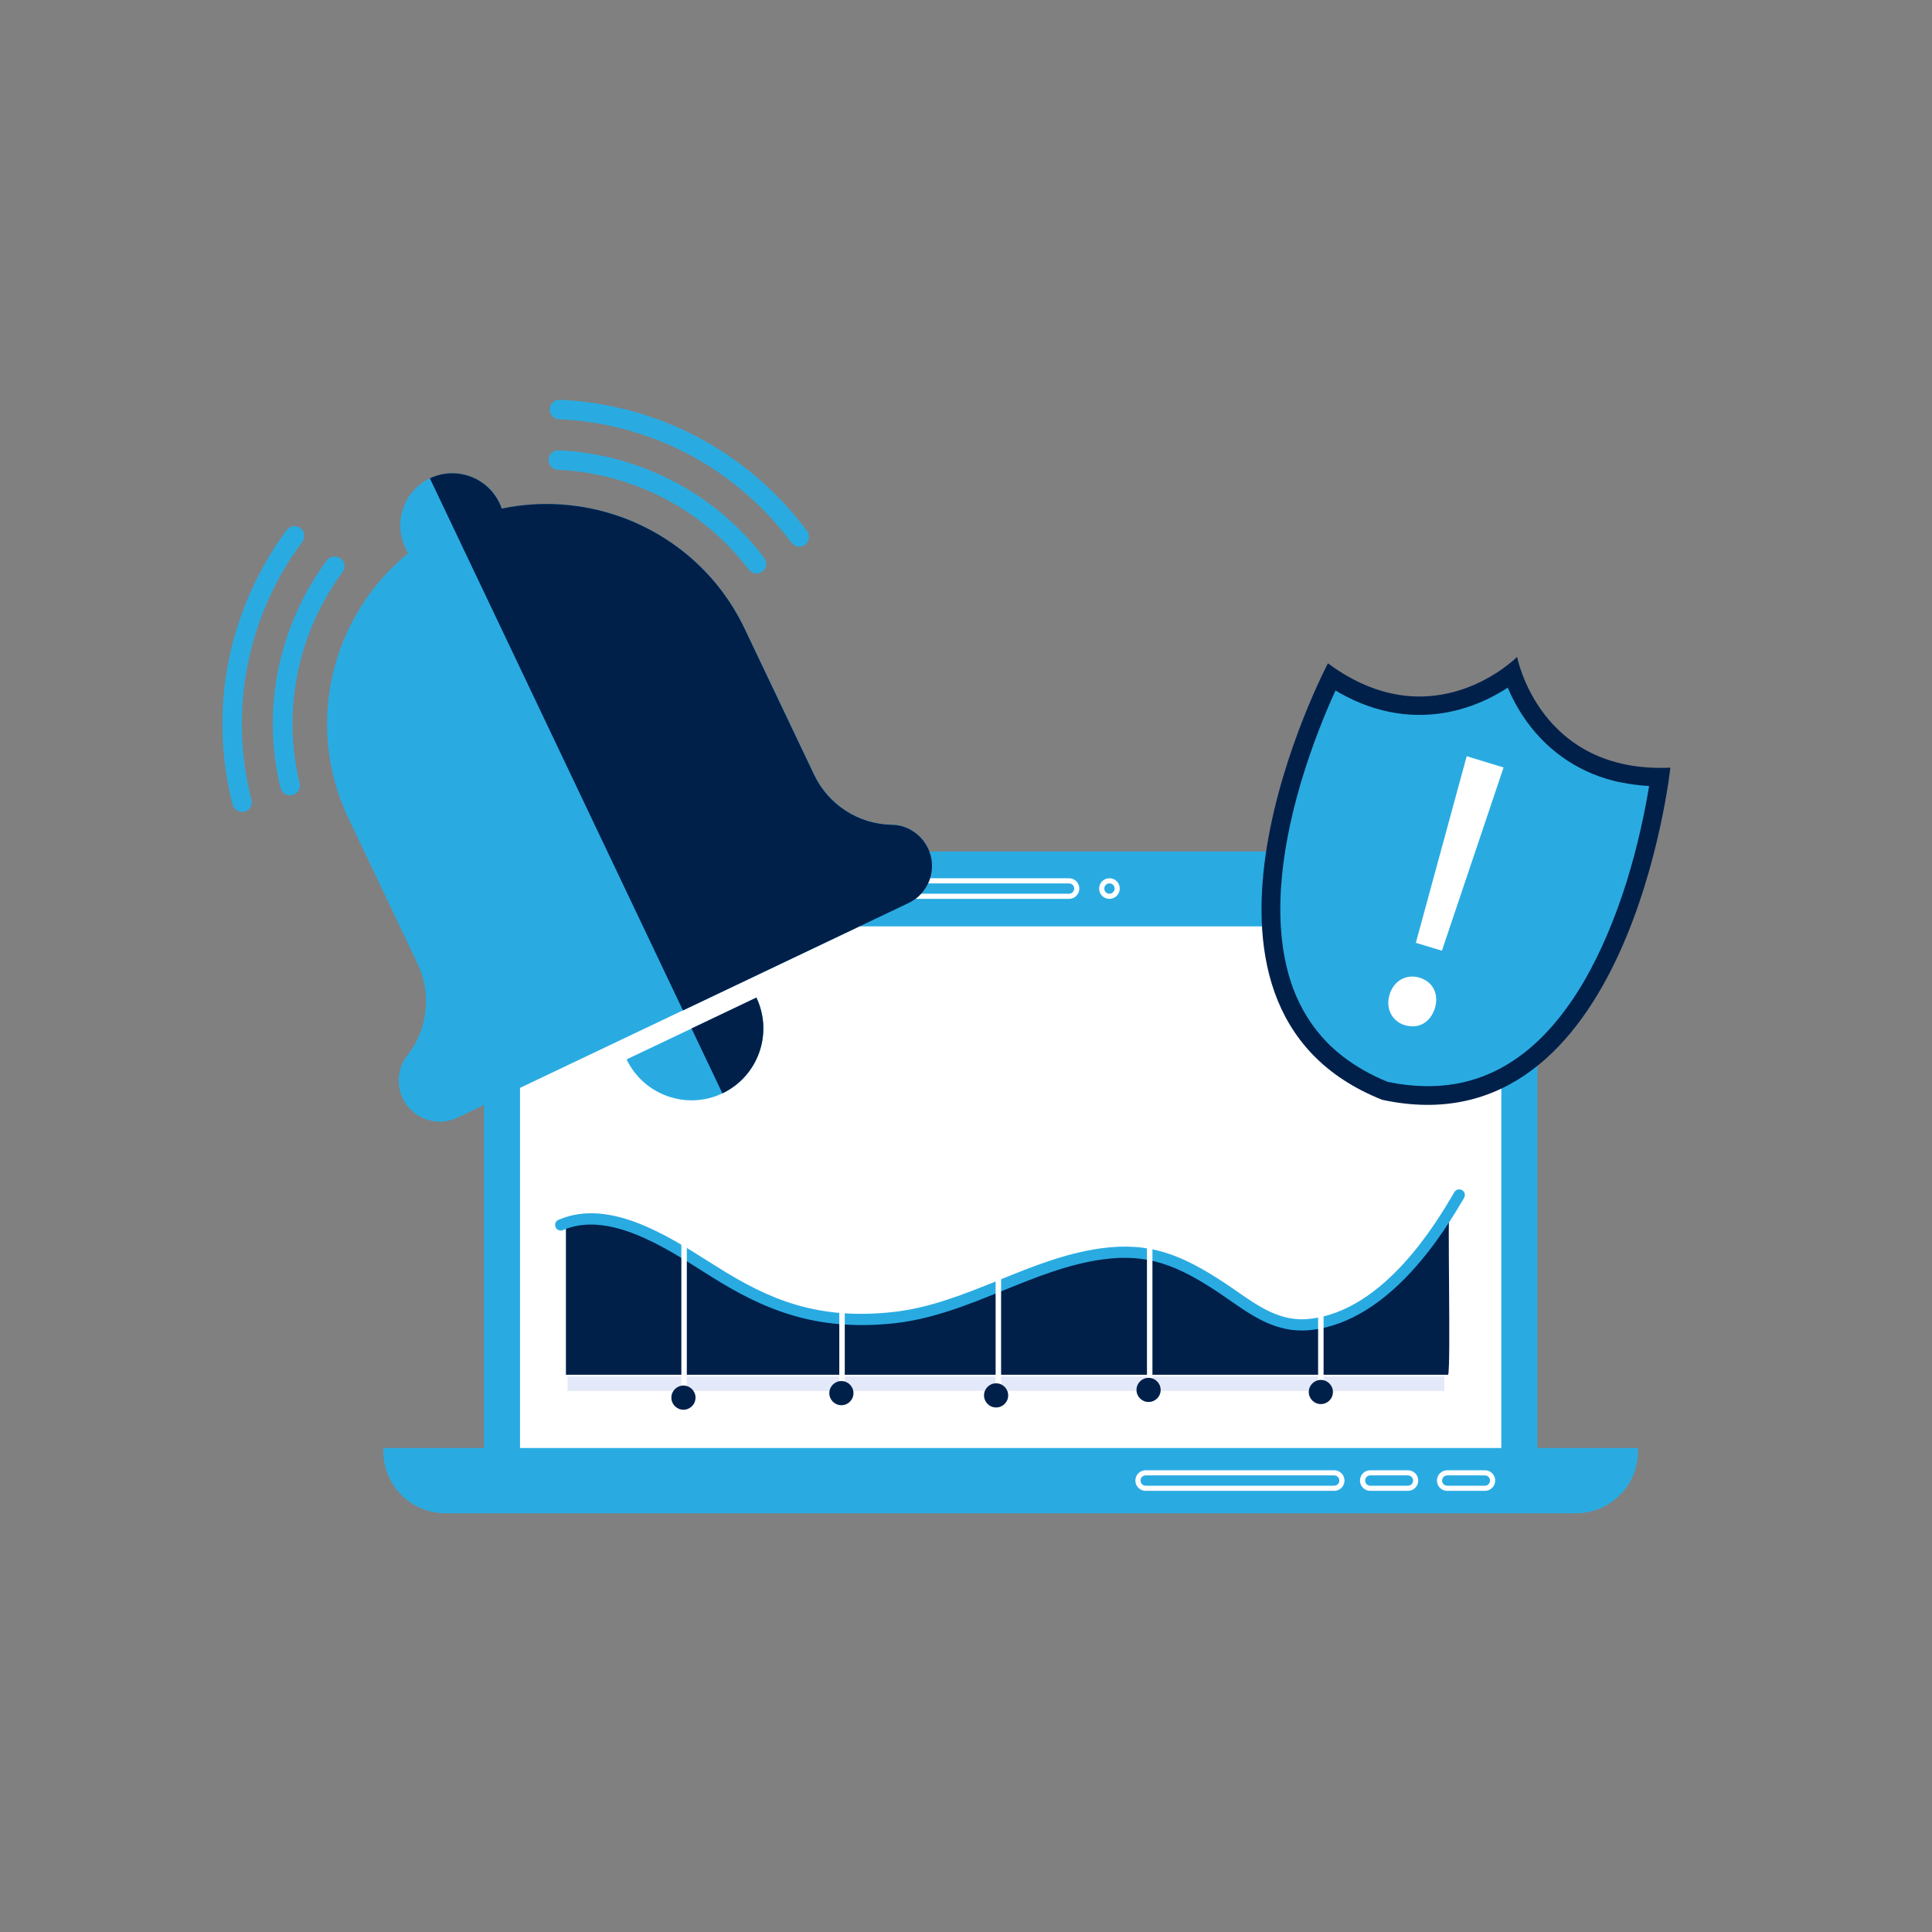<?xml version="1.0" encoding="UTF-8"?>
<svg id="IPSEC-standard_connection_encryption" data-name="IPSEC-standard connection encryption" xmlns="http://www.w3.org/2000/svg" viewBox="0 0 120 120">
  <rect x="0" y="0" width="120" height="120" fill="#808080" stroke="none"/>
  <defs>
    <style>
      .cls-1 {
        fill: #e3e9f9;
      }

      .cls-1, .cls-2, .cls-3, .cls-4 {
        stroke-width: 0px;
      }

      .cls-5 {
        fill: none;
        stroke: #fff;
        stroke-miterlimit: 10;
        stroke-width: .32px;
      }

      .cls-2 {
        fill: #fff;
      }

      .cls-3 {
        fill: #29abe2;
      }

      .cls-4 {
        fill: #00204a;
      }
    </style>
  </defs>
  <g>
    <path class="cls-3" d="M33.14,52.89h59.27c1.7,0,3.08,1.38,3.08,3.08v34.33H30.06v-34.33c0-1.7,1.38-3.08,3.08-3.08Z"/>
    <path class="cls-2" d="M34.27,57.54h57.01c1.09,0,1.97.88,1.97,1.97v30.78h-60.95v-30.78c0-1.09.88-1.97,1.97-1.97Z"/>
    <path class="cls-3" d="M23.81,89.94h77.93v.2c0,2.13-1.73,3.85-3.85,3.85H27.66c-2.13,0-3.85-1.73-3.85-3.85v-.2h0Z"/>
    <path class="cls-5" d="M66.4,55.67h-11.71c-.26,0-.48-.21-.48-.48h0c0-.26.21-.48.48-.48h11.71c.26,0,.48.21.48.48h0c0,.26-.21.48-.48.48Z"/>
    <path class="cls-5" d="M82.87,92.44h-11.71c-.26,0-.48-.21-.48-.48h0c0-.26.21-.48.48-.48h11.71c.26,0,.48.21.48.48h0c0,.26-.21.48-.48.48Z"/>
    <path class="cls-5" d="M87.45,92.44h-2.34c-.26,0-.48-.21-.48-.48h0c0-.26.21-.48.48-.48h2.34c.26,0,.48.21.48.48h0c0,.26-.21.48-.48.48Z"/>
    <path class="cls-5" d="M92.23,92.44h-2.34c-.26,0-.48-.21-.48-.48h0c0-.26.21-.48.48-.48h2.34c.26,0,.48.21.48.48h0c0,.26-.21.48-.48.48Z"/>
    <path class="cls-5" d="M69.39,55.19c0,.26-.21.48-.48.48s-.48-.21-.48-.48.21-.48.48-.48.48.21.48.48Z"/>
  </g>
  <g>
    <g>
      <path class="cls-4" d="M103.76,47.68c-8.15.38-9.53-6.88-9.53-6.88,0,0-5.19,5.26-11.75.4,0,0-11.23,21.31,3.37,27.11,15.35,3.32,17.9-20.63,17.9-20.63Z"/>
      <path class="cls-3" d="M101.01,54.84c-.72,2.27-1.58,4.29-2.56,6-1.2,2.08-2.58,3.7-4.11,4.8-1.12.81-2.33,1.35-3.62,1.62-1.4.29-2.92.27-4.52-.06-.55-.22-1.08-.48-1.56-.76-.85-.49-1.6-1.06-2.23-1.71-.91-.94-1.62-2.07-2.1-3.36-.65-1.77-.9-3.88-.74-6.28.13-1.97.54-4.12,1.21-6.41.73-2.47,1.61-4.57,2.17-5.79.81.48,1.63.85,2.46,1.1,2.3.7,4.69.51,6.92-.54.5-.24.94-.49,1.32-.74.17.41.4.87.68,1.35,1.27,2.12,3.15,3.61,5.44,4.31h0c.3.09.61.17.93.23.56.11,1.13.19,1.73.22-.22,1.33-.65,3.56-1.42,6.02Z"/>
    </g>
    <path class="cls-2" d="M86.31,61.77c.26-.86,1.05-1.3,1.88-1.04s1.2,1.04.93,1.9-1,1.31-1.88,1.04c-.81-.25-1.19-1.07-.93-1.9ZM87.94,58.56l3.16-11.59,2.29.7-3.83,11.38-1.62-.49Z"/>
  </g>
  <g>
    <g>
      <path class="cls-3" d="M57.64,52.69c.61,1.27.06,2.8-1.21,3.4l-28.02,13.33c-1.27.61-2.8.06-3.4-1.21-.21-.44-.28-.91-.23-1.38.05-.46.23-.91.53-1.29.64-.81,1.01-1.77,1.12-2.75.11-.99-.05-2-.49-2.93l-4.3-9.04c-2.76-5.8-1.06-12.58,3.72-16.46-.07-.11-.13-.22-.18-.33-.77-1.62-.08-3.55,1.53-4.32s3.55-.08,4.32,1.53c.06.12.1.23.14.35,2.49-.52,5.04-.32,7.36.5,3.29,1.17,6.13,3.59,7.75,7l4.3,9.04c.89,1.86,2.75,3.06,4.81,3.1.48,0,.95.15,1.34.41.39.25.71.61.92,1.05Z"/>
      <path class="cls-3" d="M46.98,61.96c1.06,2.23.11,4.89-2.11,5.95s-4.89.11-5.95-2.11l8.06-3.83Z"/>
      <path class="cls-3" d="M18.27,49.34s-.08.03-.12.04c-.32.08-.65-.12-.73-.45-.59-2.45-.63-4.95-.12-7.43.5-2.41,1.54-4.72,3-6.69.2-.27.58-.32.85-.13s.32.58.13.85c-1.36,1.83-2.32,3.98-2.78,6.22-.48,2.3-.44,4.62.11,6.9.07.28-.07.57-.33.69Z"/>
      <path class="cls-3" d="M15.3,50.37s-.07.03-.11.04c-.32.08-.65-.11-.74-.43-.75-2.91-.84-6.01-.24-8.97.59-2.91,1.83-5.71,3.6-8.09.2-.27.58-.32.85-.12.27.2.32.58.12.85-1.67,2.23-2.84,4.86-3.39,7.6-.56,2.78-.48,5.7.23,8.43.07.29-.07.58-.33.7Z"/>
      <path class="cls-3" d="M47.25,35.56c-.25.12-.56.05-.74-.18-1.42-1.86-3.19-3.36-5.28-4.44-2.03-1.05-4.3-1.66-6.58-1.76-.33-.01-.59-.3-.58-.63s.3-.59.63-.58c2.45.11,4.9.77,7.08,1.9,2.25,1.16,4.16,2.77,5.69,4.78.2.27.15.65-.12.85-.03.03-.07.05-.11.07Z"/>
      <path class="cls-3" d="M49.91,33.9c-.26.12-.57.05-.75-.19-1.68-2.27-3.89-4.17-6.4-5.5-2.47-1.3-5.25-2.05-8.04-2.17-.33-.01-.59-.3-.58-.63.01-.33.3-.59.63-.58,2.96.13,5.92.92,8.55,2.31,2.67,1.41,5.03,3.43,6.81,5.85.2.27.14.65-.13.85-.03.02-.07.04-.1.06Z"/>
    </g>
    <path class="cls-4" d="M57.64,52.69c.61,1.27.06,2.8-1.21,3.4l-14.01,6.67-15.72-33.05c1.62-.77,3.55-.08,4.32,1.53.06.12.1.23.14.35,2.49-.52,5.04-.32,7.36.5,3.29,1.17,6.14,3.59,7.75,7l4.3,9.04c.89,1.86,2.75,3.06,4.81,3.1.48,0,.95.15,1.34.41.39.25.71.61.92,1.05Z"/>
    <path class="cls-4" d="M46.98,61.96c1.06,2.23.11,4.89-2.11,5.95l-1.92-4.03,4.03-1.92Z"/>
  </g>
  <g>
    <path class="cls-4" d="M89.95,85.39c.17-.7-.05-9.8.08-10.7-1,2.96-4.08,5.84-6.84,7.22-4.57,2.28-8.9-4.84-14.38-4.17-2.78.34-6.22,2.39-8.85,3.22-5.05,1.59-8.74,1.92-13.55-.44-3.37-1.66-5.53-5.11-11.26-4.67v9.54h54.8Z"/>
    <rect class="cls-1" x="35.25" y="85.5" width="54.46" height=".89"/>
    <path class="cls-3" d="M80.85,82.64c-1.76,0-3.12-.94-4.44-1.86-.27-.18-.53-.37-.8-.55-2.45-1.61-4.32-2.41-7.17-2-2.13.3-4.17,1.13-6.14,1.93-2.17.88-4.41,1.79-6.84,2.04-4.77.49-7.99-.82-11.35-2.95l-.4-.25c-2.51-1.6-5.95-3.79-8.74-2.6-.18.08-.39,0-.46-.18-.08-.18,0-.39.19-.46,3.13-1.34,6.75.97,9.4,2.65l.4.25c3.33,2.11,6.31,3.32,10.9,2.84,2.33-.24,4.52-1.13,6.65-1.99,2.01-.82,4.09-1.66,6.3-1.97,3.07-.43,5.06.41,7.66,2.11.28.18.55.37.82.56,1.41.98,2.74,1.9,4.5,1.71,4.67-.5,7.93-6.04,9-7.87.1-.17.31-.22.48-.13.17.1.22.31.13.48-1.12,1.9-4.52,7.67-9.53,8.21-.18.02-.36.03-.54.03Z"/>
    <path class="cls-2" d="M42.49,86.66h0c-.09,0-.17-.08-.17-.17v-11.12c0-.09.08-.17.17-.17h0c.09,0,.17.08.17.17v11.12c0,.09-.08.17-.17.17Z"/>
    <path class="cls-2" d="M52.3,86.66h0c-.09,0-.17-.08-.17-.17v-11.12c0-.09.08-.17.17-.17h0c.09,0,.17.08.17.17v11.12c0,.09-.08.17-.17.17Z"/>
    <path class="cls-2" d="M62.01,86.63h0c-.09,0-.17-.08-.17-.17v-11.12c0-.09.08-.17.17-.17h0c.09,0,.17.08.17.17v11.12c0,.09-.08.17-.17.17Z"/>
    <path class="cls-2" d="M71.41,86.36h0c-.09,0-.17-.08-.17-.17v-11.12c0-.09.08-.17.17-.17h0c.09,0,.17.08.17.17v11.12c0,.09-.08.17-.17.17Z"/>
    <path class="cls-2" d="M82.04,86.49h0c-.09,0-.17-.08-.17-.17v-11.12c0-.09.08-.17.17-.17h0c.09,0,.17.08.17.17v11.12c0,.09-.08.17-.17.17Z"/>
    <path class="cls-4" d="M42.45,87.56h0c-.42,0-.75-.34-.75-.75h0c0-.42.34-.75.75-.75h0c.42,0,.75.34.75.75h0c0,.42-.34.75-.75.75Z"/>
    <path class="cls-4" d="M52.26,87.28h0c-.42,0-.75-.34-.75-.75h0c0-.42.34-.75.75-.75h0c.42,0,.75.34.75.75h0c0,.42-.34.75-.75.75Z"/>
    <path class="cls-4" d="M61.87,87.42h0c-.42,0-.75-.34-.75-.75h0c0-.42.34-.75.75-.75h0c.42,0,.75.34.75.75h0c0,.42-.34.75-.75.75Z"/>
    <path class="cls-4" d="M71.34,87.08h0c-.42,0-.75-.34-.75-.75h0c0-.42.34-.75.75-.75h0c.42,0,.75.34.75.75h0c0,.42-.34.75-.75.75Z"/>
    <path class="cls-4" d="M82.04,87.21h0c-.42,0-.75-.34-.75-.75h0c0-.42.34-.75.75-.75h0c.42,0,.75.34.75.75h0c0,.42-.34.75-.75.75Z"/>
  </g>
</svg>